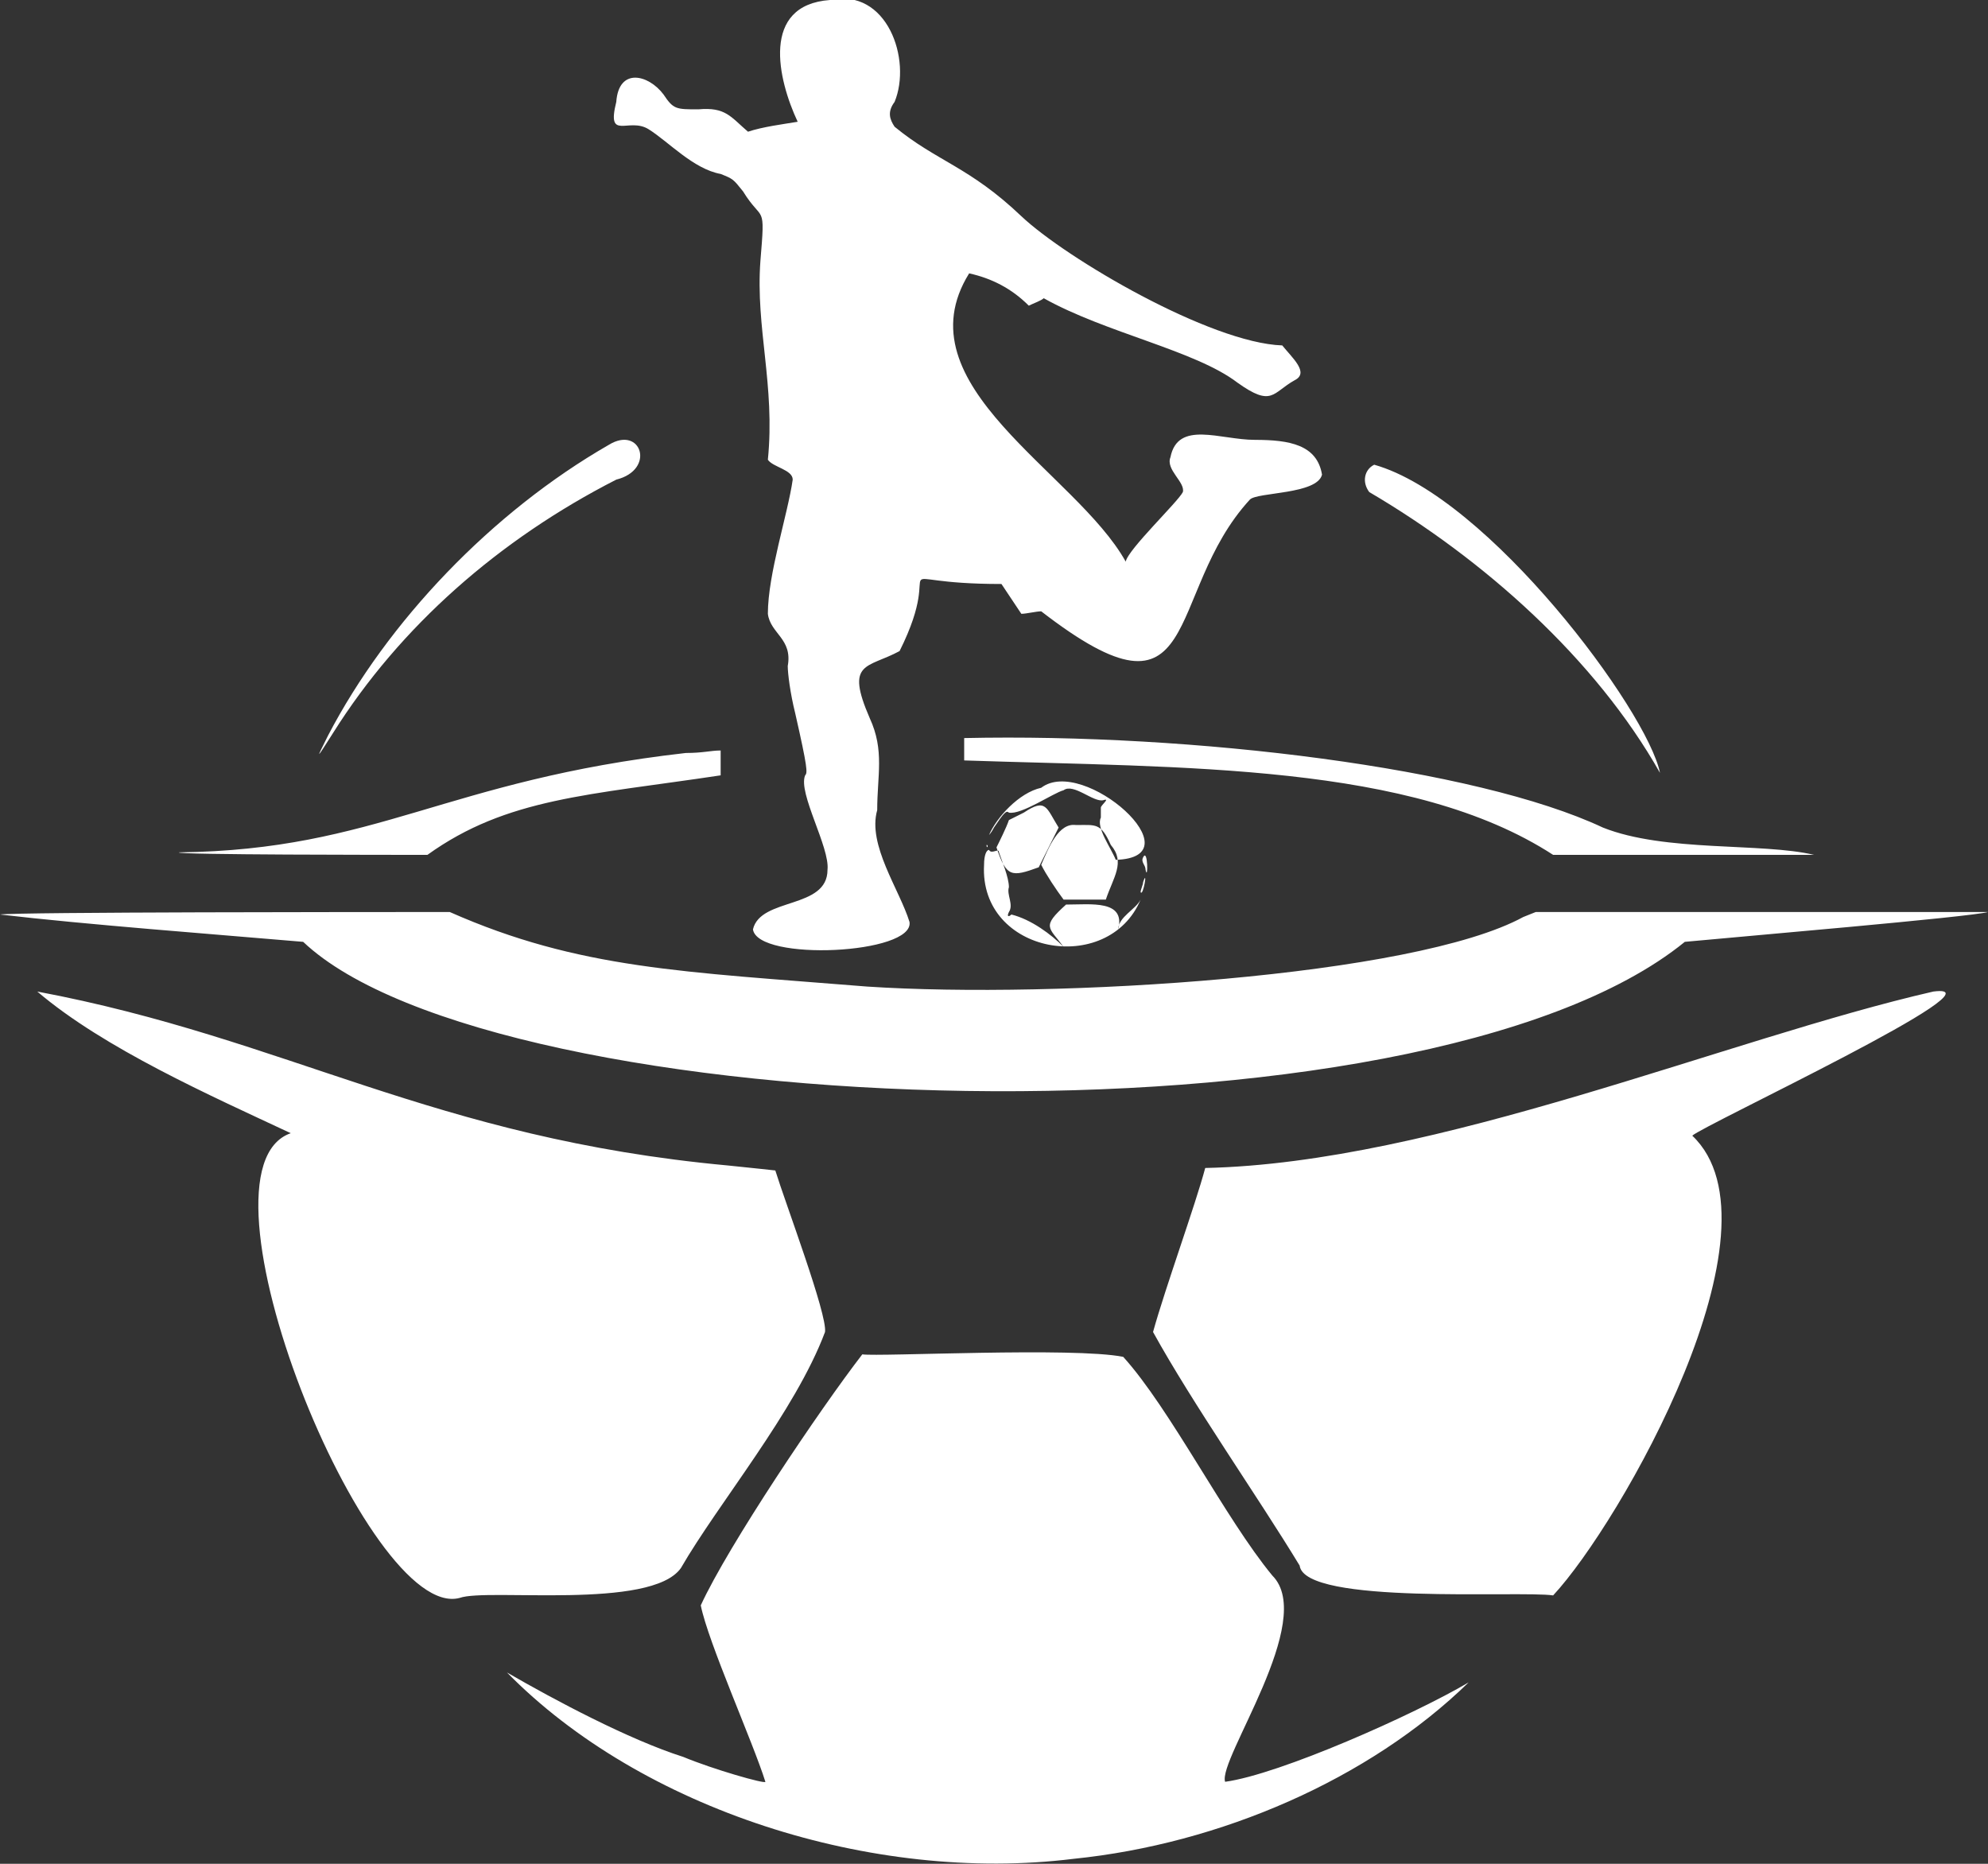 <?xml version="1.0" encoding="UTF-8"?> <!-- Generator: Adobe Illustrator 26.3.1, SVG Export Plug-In . SVG Version: 6.00 Build 0) --> <svg xmlns="http://www.w3.org/2000/svg" xmlns:xlink="http://www.w3.org/1999/xlink" id="Слой_1" x="0px" y="0px" viewBox="0 0 80 75" style="enable-background:new 0 0 80 75;" xml:space="preserve"><rect x="0" y="0" width="80" height="75" fill="#333333" stroke="none"/> <style type="text/css"> .st0{fill-rule:evenodd;clip-rule:evenodd;fill:#FFFFFF;} </style> <path class="st0" d="M33.4,0c-2.8,0.2-2.1,3.2-1.3,4.9c-0.6,0.1-1.4,0.2-2,0.4c-0.7-0.6-0.9-1-2-0.9c-0.9,0-1,0-1.4-0.6 c-0.6-0.8-1.8-1.1-1.9,0.3c-0.4,1.6,0.5,0.6,1.3,1.1C26.9,5.7,27.9,6.8,29,7c0.5,0.2,0.5,0.2,0.9,0.7c0.8,1.3,0.9,0.4,0.7,2.8 c-0.2,2.7,0.6,5,0.3,8c0.2,0.3,1,0.4,1,0.8c-0.2,1.4-1,3.8-1,5.4c0.1,0.8,1,1,0.8,2.1c0,0.3,0.1,1.1,0.3,1.9 c0.5,2.2,0.5,2.4,0.4,2.5c-0.3,0.7,1,2.9,0.9,3.8c0,1.6-2.7,1.1-3,2.4c0.2,1.3,6.5,1,6.3-0.3c-0.4-1.3-1.7-3.1-1.3-4.5 c0-1.4,0.3-2.4-0.3-3.7c-1-2.3-0.1-2,1.2-2.7c2-4-1.1-2.7,4.1-2.7c0.2,0.3,0.6,0.9,0.8,1.2c0.2,0,0.6-0.1,0.8-0.1 c6.6,5.1,4.9-0.7,8.4-4.5c0.3-0.3,2.7-0.2,2.9-1c-0.2-1.2-1.3-1.4-2.7-1.4c-1.4,0-3.1-0.8-3.4,0.7c-0.2,0.5,0.6,1,0.5,1.4 c-0.2,0.4-2.2,2.3-2.3,2.8c-2-3.6-9.1-7.1-6.3-11.6c0.9,0.2,1.7,0.6,2.4,1.3c0.2-0.1,0.5-0.2,0.6-0.3c2.5,1.4,6.1,2.1,7.8,3.4 c1.4,1,1.4,0.4,2.3-0.1c0.6-0.3-0.1-0.9-0.5-1.4c-2.9-0.1-8.7-3.5-10.5-5.2c-2.1-2-3.4-2.2-5.1-3.6c-0.2-0.3-0.3-0.6,0-1 C36.7,2.4,35.7-0.5,33.4,0z M24.5,17.9c-4.7,2.7-8.9,7.1-11.3,11.7c-0.5,1-0.5,1,0.2-0.1c2.7-4.3,6.7-7.8,11.4-10.2 C26.4,18.9,25.8,17.1,24.5,17.9z M55.3,18.7c-0.4,0.2-0.5,0.7-0.2,1.1c4.6,2.7,9.1,6.7,11.7,11.3C66.3,28.6,59.9,20,55.3,18.7z M38.8,30.1v0.5c8.9,0.3,18,0.1,23.7,3.8c1.9,0,10.1,0,10.5,0c-2.1-0.5-6-0.1-8.5-1.1c-5.1-2.4-16.5-3.8-25.7-3.6V30.1z M27.6,30.3 c-9.7,1.1-12.4,3.9-20.4,4c-0.2,0.1,8.5,0.1,10,0.1c3.2-2.3,6.5-2.4,11.8-3.2c0-0.3,0-0.8,0-1C28.6,30.2,28.3,30.3,27.6,30.3z M41.9,31.7c-0.9,0.2-1.8,1.2-2.1,1.9c0,0,0.1-0.1,0.2-0.3c0.4-0.6,0.5-0.7,0.6-0.6c0.5,0.1,1.8-0.8,2.2-0.9 c0.4-0.3,1.2,0.5,1.6,0.4c0.3-0.1-0.1,0.2-0.1,0.3c0,0,0,0.2,0,0.4c-0.2,0.4,0.4,1.2,0.6,1.7C48.2,34.5,43.6,30.4,41.9,31.7z M41.2,32.7l-0.6,0.3c-0.1,0.3-0.4,0.9-0.5,1.1c0.4,1.2,0.6,1.2,1.7,0.8c0.2-0.4,0.6-1.2,0.8-1.6C42.1,32.5,42.1,32.1,41.2,32.7z M43.3,33.2c-0.7-0.1-1.1,0.9-1.4,1.6c0.2,0.4,0.6,1,0.9,1.4c0.4,0,1.2,0,1.7,0c0.3-0.9,0.8-1.5,0.2-2.2 C44.3,33.1,44.1,33.2,43.3,33.2z M39.7,34C39.7,34.2,39.8,34,39.7,34C39.7,33.9,39.7,34,39.7,34z M39.6,34.8c-0.2,3.6,5,4.5,6.3,1.4 c-0.2,0.4-0.9,0.7-0.9,1.2c0.3-1.2-1.1-1-2.1-1c-1,0.9-0.7,0.9-0.1,1.7c-0.5-0.5-1.3-1.1-2.1-1.3c-0.1,0.1-0.2,0.1-0.1-0.1 c0.2-0.3-0.1-0.7,0-1c0-0.4-0.3-1.1-0.4-1.4c0-0.2-0.3,0.1-0.4-0.1C39.7,34.2,39.6,34.4,39.6,34.8z M46,34.5 c-0.1,0.2,0.1,0.3,0.1,0.5C46.2,35.5,46.2,34.1,46,34.5z M46,35.5c0,0.1-0.1,0.3-0.1,0.4C46,36.1,46.2,34.9,46,35.5z M0,36.8 c3.4,0.4,8.7,0.8,12.2,1.1c7.7,7.3,44.9,8.7,55.6,0c2.1-0.2,11.5-1,12.2-1.2c0,0-4.1,0-9.1,0h-9.1l-0.5,0.2 c-4.4,2.4-18.8,3.3-26.4,2.8c-7.4-0.6-11.6-0.7-16.8-3C14.9,36.7,0.7,36.7,0,36.8z M1.5,39.9c2.7,2.3,7,4.2,10.2,5.7 c-4.3,1.5,3.1,19.7,6.8,18.7c1.1-0.4,7.7,0.5,8.9-1.2c1.5-2.6,4.6-6.3,5.8-9.5c0.1-0.7-1.6-5.2-2-6.5c0,0-0.9-0.1-1.9-0.2 C17.4,45.8,11.6,41.8,1.5,39.9z M77.8,39.9c-8.3,1.9-20,6.9-29.3,7.1c-0.4,1.5-1.6,4.8-2.1,6.6c1.6,2.9,4.2,6.6,5.9,9.4 c0.2,1.6,8.9,1,10.2,1.2c2.7-2.9,9.5-14.8,5.6-18.5C68.5,45.3,80.9,39.5,77.8,39.9z M34.7,54.5c-1.7,2.2-5.4,7.7-6.5,10.1 c0.3,1.5,2.1,5.5,2.6,7.1c0,0.1-2.1-0.5-3.3-1c-2.2-0.7-5.2-2.3-7.1-3.4c5.4,5.5,14.7,8.5,22.8,7.5c5.9-0.6,11.9-3.2,15.9-7.1 c-2.2,1.3-7.6,3.7-9.8,4c-0.3-0.9,3.7-6.5,1.9-8.3c-1.9-2.3-4.1-6.7-6-8.8C43.2,54.2,35.4,54.6,34.7,54.5z"></path> </svg> 